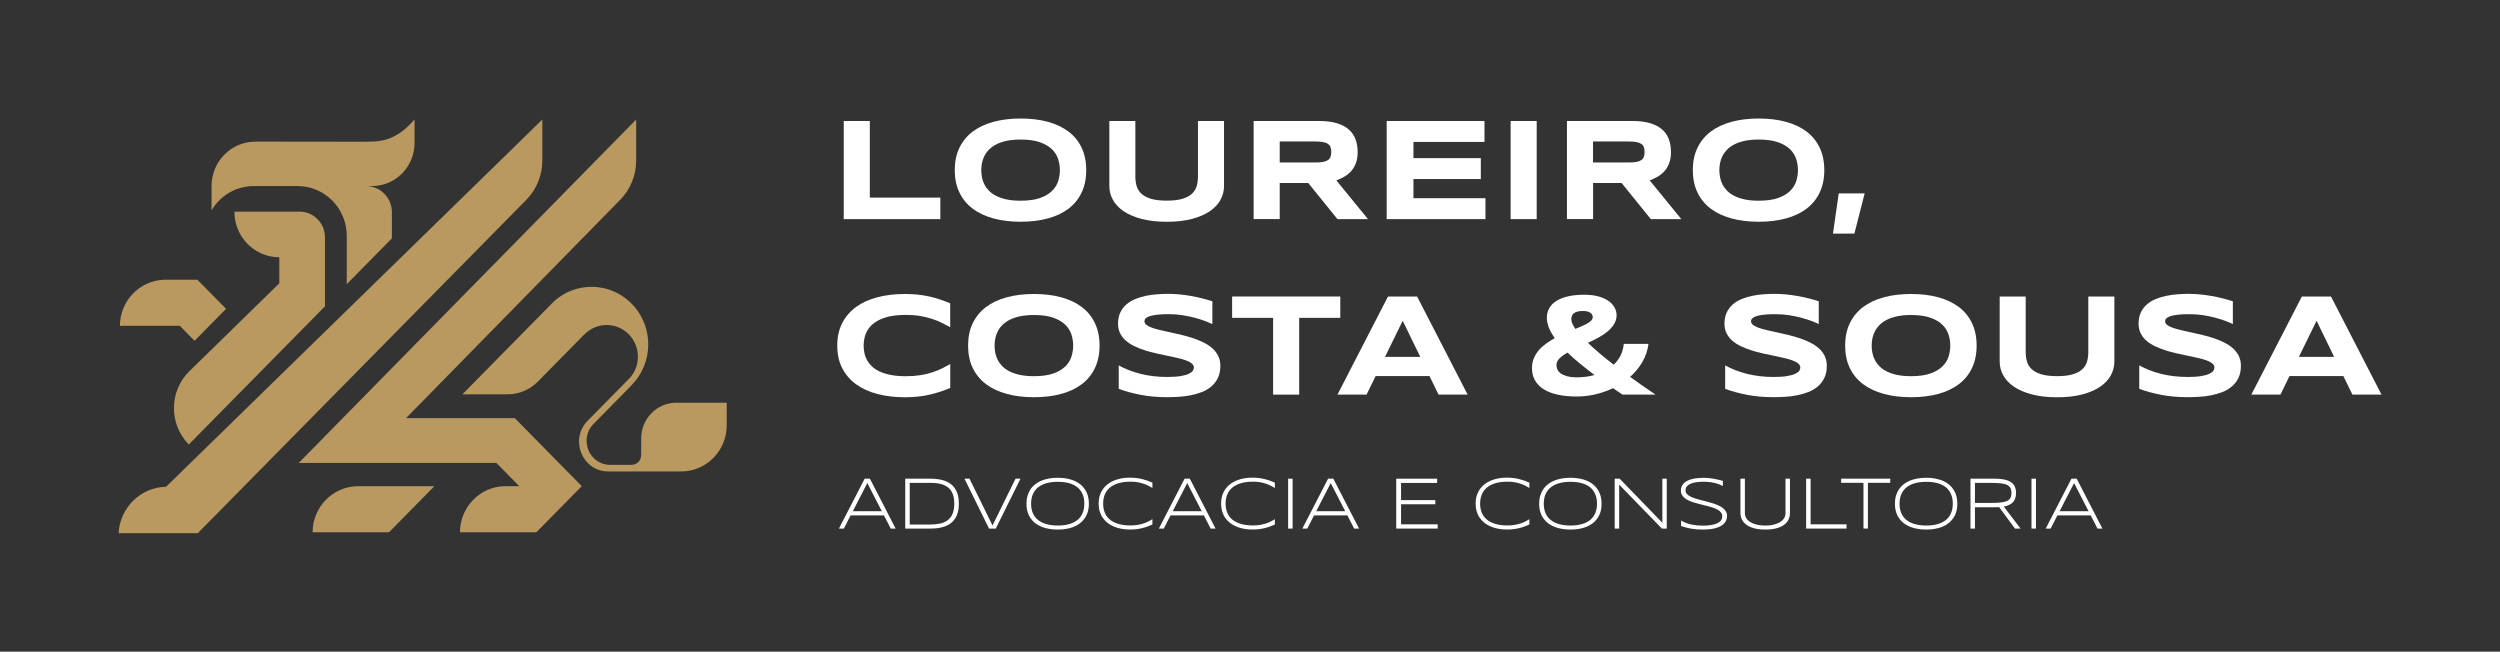 <svg xmlns="http://www.w3.org/2000/svg" width="211" height="55" viewBox="0 0 211 55" fill="none"><rect x="0" y="0" width="211" height="55" fill="#333333" stroke="none"/><g clip-path="url(#clip0_38_38)"><path d="M71.212 18.491V10.212H73.413V16.68H79.364V18.494H71.209L71.212 18.491Z" fill="white"></path><path d="M91.679 14.359C91.679 15.07 91.55 15.697 91.294 16.241C91.038 16.785 90.667 17.242 90.19 17.607C89.711 17.971 89.131 18.249 88.449 18.434C87.766 18.622 86.998 18.715 86.148 18.715C85.298 18.715 84.53 18.622 83.842 18.434C83.156 18.246 82.571 17.971 82.088 17.607C81.606 17.242 81.232 16.785 80.973 16.241C80.712 15.697 80.582 15.07 80.582 14.359C80.582 13.648 80.712 13.021 80.973 12.477C81.235 11.933 81.606 11.476 82.088 11.111C82.571 10.747 83.156 10.469 83.842 10.284C84.527 10.096 85.298 10.003 86.148 10.003C86.998 10.003 87.766 10.096 88.449 10.284C89.131 10.472 89.711 10.747 90.19 11.111C90.67 11.476 91.038 11.933 91.294 12.477C91.55 13.021 91.679 13.648 91.679 14.359ZM89.455 14.359C89.455 14.048 89.408 13.741 89.311 13.433C89.214 13.125 89.04 12.85 88.793 12.605C88.546 12.36 88.208 12.16 87.781 12.008C87.354 11.855 86.81 11.778 86.148 11.778C85.704 11.778 85.316 11.813 84.98 11.882C84.645 11.954 84.354 12.05 84.106 12.175C83.862 12.3 83.656 12.447 83.489 12.611C83.321 12.775 83.189 12.958 83.092 13.149C82.992 13.34 82.921 13.537 82.88 13.746C82.839 13.953 82.818 14.159 82.818 14.359C82.818 14.559 82.839 14.771 82.88 14.98C82.921 15.19 82.992 15.39 83.092 15.581C83.192 15.772 83.324 15.948 83.489 16.116C83.653 16.283 83.859 16.423 84.106 16.546C84.351 16.668 84.642 16.764 84.98 16.836C85.316 16.907 85.707 16.94 86.148 16.94C86.81 16.94 87.354 16.863 87.781 16.71C88.208 16.558 88.546 16.358 88.793 16.113C89.04 15.868 89.214 15.593 89.311 15.285C89.408 14.977 89.455 14.67 89.455 14.359Z" fill="white"></path><path d="M103.011 16.872C102.808 17.236 102.505 17.556 102.102 17.831C101.699 18.105 101.196 18.32 100.593 18.479C99.99 18.637 99.284 18.718 98.478 18.718C97.672 18.718 96.963 18.637 96.357 18.479C95.751 18.32 95.245 18.105 94.841 17.831C94.439 17.559 94.135 17.239 93.933 16.872C93.73 16.507 93.629 16.116 93.629 15.703V10.212H95.824V14.9C95.824 15.178 95.859 15.44 95.927 15.685C95.995 15.933 96.127 16.148 96.318 16.334C96.51 16.519 96.78 16.665 97.124 16.773C97.472 16.881 97.922 16.934 98.475 16.934C99.028 16.934 99.472 16.881 99.816 16.773C100.16 16.665 100.428 16.519 100.619 16.334C100.811 16.148 100.94 15.933 101.008 15.685C101.075 15.437 101.108 15.178 101.108 14.9V10.212H103.308V15.703C103.308 16.119 103.208 16.507 103.005 16.872H103.011Z" fill="white"></path><path d="M108.007 18.491H105.806V10.212H111.325C111.919 10.212 112.422 10.275 112.834 10.4C113.249 10.526 113.584 10.702 113.843 10.932C114.102 11.162 114.29 11.437 114.408 11.76C114.526 12.082 114.585 12.444 114.585 12.841C114.585 13.191 114.538 13.495 114.44 13.758C114.343 14.018 114.214 14.242 114.049 14.431C113.884 14.619 113.693 14.774 113.476 14.903C113.258 15.031 113.028 15.139 112.787 15.222L115.458 18.494H112.881L110.413 15.443H108.009V18.494L108.007 18.491ZM112.358 12.826C112.358 12.665 112.337 12.53 112.296 12.417C112.255 12.303 112.181 12.214 112.078 12.142C111.975 12.073 111.837 12.02 111.666 11.99C111.493 11.957 111.281 11.942 111.022 11.942H108.007V13.714H111.022C111.278 13.714 111.493 13.699 111.666 13.666C111.837 13.633 111.975 13.582 112.078 13.513C112.181 13.445 112.252 13.352 112.296 13.239C112.337 13.125 112.358 12.991 112.358 12.829V12.826Z" fill="white"></path><path d="M117.035 18.491V10.212H125.29V11.978H119.295V13.346H124.981V15.112H119.295V16.728H125.373V18.494H117.035V18.491Z" fill="white"></path><path d="M127.497 18.491V10.212H129.697V18.494H127.497V18.491Z" fill="white"></path><path d="M134.451 18.491H132.251V10.212H137.77C138.364 10.212 138.867 10.275 139.279 10.4C139.694 10.526 140.029 10.702 140.288 10.932C140.547 11.162 140.735 11.437 140.853 11.76C140.971 12.082 141.029 12.444 141.029 12.841C141.029 13.191 140.979 13.495 140.885 13.758C140.788 14.018 140.659 14.242 140.494 14.431C140.329 14.619 140.138 14.774 139.92 14.903C139.703 15.031 139.473 15.139 139.232 15.222L141.903 18.494H139.329L136.861 15.443H134.457V18.494L134.451 18.491ZM138.802 12.826C138.802 12.665 138.782 12.53 138.741 12.417C138.699 12.303 138.626 12.214 138.523 12.142C138.42 12.073 138.282 12.02 138.111 11.99C137.94 11.957 137.726 11.942 137.467 11.942H134.451V13.714H137.467C137.723 13.714 137.937 13.699 138.111 13.666C138.285 13.633 138.42 13.582 138.523 13.513C138.626 13.445 138.699 13.352 138.741 13.239C138.782 13.125 138.802 12.991 138.802 12.829V12.826Z" fill="white"></path><path d="M153.971 14.359C153.971 15.07 153.841 15.697 153.585 16.241C153.329 16.785 152.959 17.242 152.482 17.607C152.003 17.971 151.423 18.249 150.741 18.434C150.058 18.622 149.29 18.715 148.44 18.715C147.59 18.715 146.822 18.622 146.134 18.434C145.448 18.246 144.863 17.971 144.38 17.607C143.898 17.242 143.524 16.785 143.265 16.241C143.003 15.697 142.874 15.07 142.874 14.359C142.874 13.648 143.003 13.021 143.265 12.477C143.527 11.933 143.898 11.476 144.38 11.111C144.863 10.747 145.448 10.469 146.134 10.284C146.819 10.096 147.59 10.003 148.44 10.003C149.29 10.003 150.058 10.096 150.741 10.284C151.423 10.472 152.003 10.747 152.482 11.111C152.962 11.476 153.329 11.933 153.585 12.477C153.841 13.021 153.971 13.648 153.971 14.359ZM151.747 14.359C151.747 14.048 151.7 13.741 151.603 13.433C151.505 13.125 151.335 12.85 151.088 12.605C150.841 12.36 150.502 12.16 150.076 12.008C149.649 11.855 149.105 11.778 148.443 11.778C147.999 11.778 147.61 11.813 147.275 11.882C146.94 11.954 146.648 12.05 146.401 12.175C146.157 12.3 145.951 12.447 145.783 12.611C145.619 12.778 145.483 12.958 145.386 13.149C145.286 13.34 145.216 13.537 145.175 13.746C145.133 13.953 145.113 14.159 145.113 14.359C145.113 14.559 145.133 14.771 145.175 14.98C145.216 15.19 145.286 15.39 145.386 15.581C145.486 15.772 145.619 15.948 145.783 16.116C145.948 16.28 146.154 16.423 146.401 16.546C146.645 16.668 146.937 16.764 147.275 16.836C147.61 16.907 148.002 16.94 148.443 16.94C149.105 16.94 149.649 16.863 150.076 16.71C150.502 16.558 150.841 16.358 151.088 16.113C151.335 15.868 151.508 15.593 151.603 15.285C151.7 14.977 151.747 14.67 151.747 14.359Z" fill="white"></path><path d="M156.513 19.716H154.703L155.189 16.322H157.377L156.51 19.716H156.513Z" fill="white"></path><path d="M79.335 33.064C79.046 33.16 78.746 33.244 78.438 33.315C78.129 33.387 77.802 33.438 77.461 33.474C77.12 33.51 76.752 33.528 76.361 33.528C75.531 33.528 74.766 33.438 74.066 33.256C73.369 33.076 72.766 32.801 72.262 32.44C71.759 32.078 71.365 31.621 71.086 31.078C70.803 30.534 70.665 29.898 70.665 29.169C70.665 28.44 70.806 27.806 71.086 27.262C71.368 26.719 71.759 26.265 72.262 25.9C72.766 25.536 73.369 25.264 74.066 25.084C74.763 24.905 75.528 24.813 76.361 24.813C76.752 24.813 77.12 24.831 77.461 24.866C77.802 24.902 78.129 24.956 78.438 25.025C78.746 25.093 79.043 25.177 79.335 25.276C79.623 25.371 79.911 25.482 80.197 25.601V27.615C79.97 27.489 79.735 27.367 79.485 27.244C79.235 27.122 78.961 27.012 78.661 26.913C78.361 26.814 78.029 26.734 77.67 26.671C77.311 26.608 76.905 26.578 76.452 26.578C75.76 26.578 75.184 26.65 74.728 26.796C74.272 26.94 73.907 27.134 73.633 27.376C73.36 27.618 73.168 27.893 73.057 28.204C72.945 28.514 72.892 28.837 72.892 29.172C72.892 29.393 72.915 29.611 72.963 29.826C73.01 30.041 73.089 30.244 73.201 30.435C73.313 30.627 73.457 30.803 73.633 30.964C73.813 31.125 74.034 31.263 74.298 31.379C74.563 31.496 74.872 31.589 75.228 31.654C75.581 31.72 75.99 31.753 76.455 31.753C76.919 31.753 77.311 31.723 77.673 31.666C78.031 31.607 78.364 31.532 78.664 31.433C78.964 31.338 79.241 31.227 79.488 31.105C79.738 30.982 79.973 30.857 80.2 30.728V32.742C79.914 32.861 79.629 32.972 79.338 33.067L79.335 33.064Z" fill="white"></path><path d="M92.803 29.169C92.803 29.88 92.673 30.507 92.417 31.051C92.161 31.595 91.794 32.052 91.314 32.416C90.835 32.781 90.255 33.059 89.573 33.244C88.89 33.432 88.122 33.525 87.272 33.525C86.422 33.525 85.654 33.432 84.966 33.244C84.28 33.056 83.695 32.781 83.212 32.416C82.73 32.052 82.356 31.595 82.097 31.051C81.835 30.507 81.706 29.88 81.706 29.169C81.706 28.457 81.835 27.83 82.097 27.286C82.359 26.743 82.73 26.285 83.212 25.921C83.695 25.556 84.28 25.279 84.966 25.093C85.651 24.905 86.422 24.813 87.272 24.813C88.122 24.813 88.89 24.905 89.573 25.093C90.255 25.282 90.835 25.556 91.314 25.921C91.794 26.285 92.161 26.743 92.417 27.286C92.673 27.83 92.803 28.457 92.803 29.169ZM90.576 29.169C90.576 28.858 90.526 28.55 90.432 28.242C90.335 27.935 90.164 27.66 89.917 27.415C89.67 27.17 89.331 26.97 88.905 26.817C88.478 26.665 87.934 26.587 87.272 26.587C86.828 26.587 86.439 26.623 86.104 26.692C85.769 26.764 85.477 26.859 85.23 26.985C84.986 27.11 84.78 27.256 84.612 27.421C84.445 27.585 84.312 27.767 84.215 27.959C84.115 28.15 84.045 28.347 84.004 28.556C83.962 28.762 83.942 28.968 83.942 29.169C83.942 29.369 83.962 29.581 84.004 29.79C84.045 29.999 84.115 30.199 84.215 30.39C84.315 30.582 84.448 30.758 84.612 30.925C84.777 31.093 84.983 31.233 85.23 31.355C85.475 31.478 85.766 31.574 86.104 31.645C86.439 31.717 86.831 31.75 87.272 31.75C87.934 31.75 88.475 31.672 88.905 31.52C89.331 31.367 89.67 31.167 89.917 30.922C90.164 30.677 90.338 30.402 90.432 30.095C90.526 29.787 90.576 29.479 90.576 29.169Z" fill="white"></path><path d="M102.32 27.355C102.164 27.277 101.961 27.194 101.708 27.095C101.455 27 101.167 26.907 100.846 26.82C100.525 26.734 100.178 26.662 99.802 26.602C99.425 26.545 99.04 26.516 98.645 26.516C98.328 26.516 98.06 26.524 97.836 26.545C97.613 26.566 97.424 26.59 97.272 26.623C97.119 26.656 96.998 26.692 96.91 26.734C96.821 26.776 96.751 26.82 96.704 26.862C96.657 26.907 96.624 26.952 96.613 26.994C96.598 27.038 96.592 27.077 96.592 27.113C96.592 27.233 96.651 27.34 96.771 27.43C96.889 27.519 97.054 27.6 97.257 27.672C97.463 27.741 97.701 27.809 97.975 27.872C98.248 27.935 98.537 27.997 98.846 28.066C99.154 28.135 99.469 28.204 99.796 28.284C100.122 28.365 100.437 28.454 100.746 28.559C101.052 28.664 101.343 28.786 101.617 28.924C101.89 29.061 102.129 29.225 102.335 29.408C102.54 29.59 102.702 29.805 102.82 30.047C102.938 30.289 102.999 30.564 102.999 30.872C102.999 31.269 102.929 31.612 102.791 31.896C102.652 32.183 102.467 32.422 102.235 32.619C102.002 32.816 101.734 32.975 101.431 33.091C101.125 33.211 100.808 33.3 100.472 33.366C100.137 33.429 99.799 33.474 99.457 33.492C99.116 33.513 98.79 33.522 98.481 33.522C97.675 33.522 96.927 33.453 96.239 33.318C95.553 33.184 94.947 33.017 94.421 32.816V30.839C94.962 31.143 95.58 31.382 96.274 31.556C96.969 31.729 97.713 31.816 98.504 31.816C98.972 31.816 99.352 31.792 99.646 31.741C99.94 31.69 100.172 31.627 100.337 31.547C100.502 31.466 100.616 31.382 100.675 31.29C100.734 31.197 100.764 31.108 100.764 31.024C100.764 30.892 100.705 30.776 100.584 30.677C100.464 30.579 100.302 30.492 100.099 30.417C99.896 30.343 99.654 30.274 99.381 30.211C99.107 30.148 98.819 30.086 98.51 30.023C98.204 29.96 97.889 29.895 97.563 29.82C97.239 29.748 96.921 29.662 96.615 29.563C96.309 29.464 96.018 29.351 95.745 29.219C95.471 29.088 95.233 28.933 95.027 28.756C94.821 28.577 94.659 28.371 94.541 28.135C94.424 27.899 94.362 27.627 94.362 27.319C94.362 26.955 94.427 26.638 94.553 26.372C94.68 26.106 94.85 25.882 95.068 25.694C95.283 25.506 95.533 25.356 95.815 25.24C96.098 25.123 96.395 25.034 96.71 24.968C97.022 24.902 97.339 24.86 97.66 24.837C97.981 24.813 98.284 24.801 98.575 24.801C98.892 24.801 99.216 24.816 99.552 24.849C99.887 24.881 100.216 24.926 100.54 24.983C100.864 25.043 101.178 25.108 101.481 25.186C101.784 25.264 102.064 25.341 102.323 25.428V27.343L102.32 27.355Z" fill="white"></path><path d="M109.651 26.826V33.306H107.451V26.826H103.991V25.025H113.12V26.826H109.654H109.651Z" fill="white"></path><path d="M120.648 31.738H116.103L115.338 33.306H112.881L117.147 25.025H119.603L123.869 33.306H121.413L120.648 31.738ZM116.891 30.122H119.871L118.388 27.071L116.894 30.122H116.891Z" fill="white"></path><path d="M139.135 29.019C139.058 29.581 138.885 30.095 138.611 30.561C138.338 31.027 137.993 31.442 137.579 31.81C137.923 32.058 138.273 32.309 138.632 32.556C138.991 32.804 139.355 33.056 139.726 33.303H136.943C136.675 33.13 136.408 32.951 136.143 32.76C135.663 32.99 135.163 33.163 134.642 33.285C134.122 33.408 133.601 33.465 133.08 33.465C132.483 33.465 131.951 33.414 131.48 33.312C131.012 33.211 130.615 33.059 130.294 32.858C129.971 32.658 129.727 32.407 129.556 32.108C129.385 31.81 129.3 31.463 129.3 31.069C129.3 30.767 129.35 30.492 129.456 30.244C129.559 29.996 129.697 29.769 129.874 29.563C130.05 29.357 130.253 29.172 130.489 29.001C130.721 28.834 130.968 28.679 131.224 28.538C131.009 28.239 130.844 27.95 130.73 27.663C130.615 27.376 130.553 27.098 130.553 26.826C130.553 26.516 130.624 26.241 130.762 26.002C130.9 25.76 131.103 25.556 131.374 25.389C131.645 25.222 131.971 25.096 132.363 25.007C132.751 24.917 133.201 24.875 133.707 24.875C134.157 24.875 134.554 24.923 134.898 25.016C135.24 25.111 135.525 25.237 135.755 25.398C135.981 25.559 136.152 25.742 136.266 25.951C136.381 26.157 136.44 26.372 136.44 26.593C136.44 26.871 136.372 27.122 136.234 27.346C136.096 27.57 135.916 27.779 135.69 27.968C135.463 28.156 135.207 28.329 134.919 28.487C134.631 28.646 134.331 28.795 134.022 28.936C134.319 29.222 134.648 29.518 135.01 29.826C135.372 30.134 135.766 30.45 136.193 30.776C136.425 30.567 136.616 30.316 136.767 30.026C136.914 29.733 137.008 29.399 137.049 29.022H139.138L139.135 29.019ZM133.119 31.846C133.339 31.846 133.575 31.831 133.822 31.801C134.069 31.771 134.322 31.72 134.578 31.654C134.151 31.329 133.745 31.009 133.363 30.698C132.98 30.387 132.627 30.074 132.304 29.76C132.021 29.913 131.798 30.077 131.624 30.247C131.451 30.42 131.365 30.612 131.365 30.821C131.365 30.937 131.392 31.057 131.442 31.179C131.492 31.302 131.586 31.412 131.718 31.511C131.851 31.61 132.03 31.69 132.257 31.753C132.483 31.816 132.768 31.846 133.116 31.846H133.119ZM132.618 26.946C132.618 27.059 132.648 27.182 132.707 27.316C132.766 27.451 132.851 27.597 132.963 27.758C133.169 27.675 133.36 27.594 133.539 27.513C133.719 27.436 133.872 27.358 134.004 27.277C134.136 27.2 134.239 27.119 134.316 27.032C134.392 26.949 134.428 26.856 134.428 26.761C134.428 26.713 134.416 26.659 134.392 26.599C134.369 26.54 134.328 26.483 134.269 26.432C134.21 26.381 134.128 26.336 134.022 26.3C133.916 26.265 133.781 26.247 133.616 26.247C133.413 26.247 133.248 26.265 133.119 26.303C132.989 26.342 132.886 26.393 132.813 26.453C132.739 26.516 132.689 26.587 132.663 26.674C132.636 26.758 132.621 26.85 132.621 26.946H132.618Z" fill="white"></path><path d="M153.515 27.355C153.362 27.277 153.156 27.194 152.903 27.095C152.65 27 152.362 26.907 152.041 26.82C151.72 26.734 151.373 26.662 150.997 26.602C150.62 26.545 150.235 26.516 149.84 26.516C149.523 26.516 149.255 26.524 149.031 26.545C148.808 26.566 148.619 26.59 148.467 26.623C148.314 26.656 148.193 26.692 148.105 26.734C148.016 26.776 147.949 26.82 147.899 26.862C147.852 26.907 147.819 26.952 147.808 26.994C147.796 27.035 147.787 27.077 147.787 27.113C147.787 27.233 147.846 27.34 147.963 27.43C148.081 27.519 148.246 27.6 148.449 27.672C148.655 27.741 148.893 27.809 149.167 27.872C149.44 27.935 149.729 27.997 150.035 28.066C150.34 28.135 150.658 28.204 150.985 28.284C151.311 28.365 151.629 28.454 151.935 28.559C152.241 28.664 152.532 28.786 152.803 28.924C153.076 29.061 153.315 29.225 153.521 29.408C153.727 29.593 153.888 29.805 154.006 30.047C154.124 30.289 154.183 30.564 154.183 30.872C154.183 31.269 154.112 31.612 153.974 31.896C153.835 32.183 153.65 32.422 153.418 32.619C153.185 32.816 152.918 32.975 152.615 33.091C152.309 33.211 151.991 33.3 151.656 33.366C151.32 33.429 150.982 33.474 150.641 33.492C150.299 33.513 149.973 33.522 149.664 33.522C148.858 33.522 148.111 33.453 147.422 33.318C146.737 33.184 146.131 33.017 145.604 32.816V30.839C146.145 31.143 146.763 31.382 147.457 31.556C148.152 31.729 148.896 31.816 149.687 31.816C150.155 31.816 150.535 31.792 150.829 31.741C151.123 31.69 151.355 31.627 151.52 31.547C151.685 31.469 151.8 31.382 151.859 31.29C151.917 31.197 151.947 31.108 151.947 31.024C151.947 30.892 151.888 30.776 151.767 30.677C151.65 30.579 151.485 30.492 151.282 30.417C151.079 30.343 150.838 30.274 150.564 30.211C150.29 30.148 150.002 30.086 149.693 30.023C149.387 29.96 149.073 29.895 148.746 29.82C148.422 29.748 148.105 29.662 147.799 29.563C147.493 29.464 147.201 29.351 146.928 29.219C146.654 29.088 146.416 28.933 146.21 28.756C146.004 28.58 145.842 28.371 145.725 28.135C145.607 27.899 145.545 27.627 145.545 27.319C145.545 26.955 145.61 26.638 145.736 26.372C145.863 26.106 146.034 25.882 146.248 25.694C146.463 25.506 146.713 25.356 146.996 25.24C147.278 25.123 147.575 25.034 147.89 24.968C148.202 24.902 148.519 24.86 148.84 24.837C149.161 24.813 149.467 24.801 149.755 24.801C150.073 24.801 150.396 24.816 150.732 24.849C151.067 24.881 151.397 24.926 151.72 24.983C152.044 25.043 152.359 25.108 152.662 25.186C152.965 25.264 153.244 25.341 153.503 25.428V27.343L153.515 27.355Z" fill="white"></path><path d="M166.827 29.169C166.827 29.88 166.697 30.507 166.442 31.051C166.186 31.595 165.815 32.052 165.338 32.416C164.859 32.781 164.279 33.059 163.597 33.244C162.914 33.432 162.146 33.525 161.296 33.525C160.446 33.525 159.678 33.432 158.99 33.244C158.304 33.056 157.719 32.781 157.236 32.416C156.754 32.052 156.38 31.595 156.121 31.051C155.859 30.507 155.73 29.88 155.73 29.169C155.73 28.457 155.859 27.83 156.121 27.286C156.383 26.743 156.754 26.285 157.236 25.921C157.719 25.556 158.304 25.279 158.99 25.093C159.675 24.905 160.446 24.813 161.296 24.813C162.146 24.813 162.914 24.905 163.597 25.093C164.279 25.282 164.859 25.556 165.338 25.921C165.818 26.285 166.186 26.743 166.442 27.286C166.697 27.83 166.827 28.457 166.827 29.169ZM164.603 29.169C164.603 28.858 164.556 28.55 164.459 28.242C164.362 27.935 164.191 27.66 163.944 27.415C163.697 27.17 163.358 26.97 162.932 26.817C162.505 26.665 161.961 26.587 161.299 26.587C160.855 26.587 160.467 26.623 160.131 26.692C159.796 26.764 159.505 26.859 159.257 26.985C159.013 27.11 158.807 27.256 158.64 27.421C158.475 27.588 158.34 27.767 158.242 27.959C158.142 28.15 158.072 28.347 158.031 28.556C157.989 28.762 157.969 28.968 157.969 29.169C157.969 29.369 157.989 29.581 158.031 29.79C158.072 29.999 158.142 30.199 158.242 30.39C158.342 30.582 158.475 30.758 158.64 30.925C158.804 31.09 159.01 31.233 159.257 31.355C159.502 31.478 159.793 31.574 160.131 31.645C160.467 31.717 160.858 31.75 161.299 31.75C161.961 31.75 162.505 31.672 162.932 31.52C163.358 31.367 163.697 31.167 163.944 30.922C164.191 30.677 164.365 30.402 164.459 30.095C164.556 29.787 164.603 29.479 164.603 29.169Z" fill="white"></path><path d="M178.156 31.684C177.953 32.049 177.653 32.368 177.247 32.643C176.844 32.918 176.341 33.133 175.738 33.291C175.135 33.45 174.429 33.531 173.623 33.531C172.817 33.531 172.108 33.45 171.502 33.291C170.896 33.133 170.39 32.918 169.987 32.643C169.583 32.371 169.28 32.052 169.077 31.684C168.874 31.32 168.774 30.928 168.774 30.516V25.025H170.969V29.712C170.969 29.99 171.004 30.253 171.072 30.498C171.14 30.746 171.272 30.961 171.463 31.146C171.655 31.332 171.925 31.478 172.269 31.586C172.617 31.693 173.067 31.747 173.62 31.747C174.173 31.747 174.617 31.693 174.961 31.586C175.305 31.478 175.573 31.332 175.764 31.146C175.956 30.961 176.085 30.746 176.153 30.498C176.22 30.25 176.253 29.99 176.253 29.712V25.025H178.453V30.516C178.453 30.931 178.353 31.32 178.15 31.684H178.156Z" fill="white"></path><path d="M188.465 27.355C188.312 27.277 188.106 27.194 187.853 27.095C187.6 27 187.311 26.907 186.991 26.82C186.67 26.734 186.323 26.662 185.946 26.602C185.57 26.545 185.184 26.516 184.79 26.516C184.472 26.516 184.205 26.524 183.981 26.545C183.758 26.566 183.569 26.59 183.416 26.623C183.263 26.656 183.143 26.692 183.054 26.734C182.966 26.776 182.898 26.82 182.848 26.862C182.801 26.907 182.769 26.952 182.757 26.994C182.746 27.035 182.737 27.077 182.737 27.113C182.737 27.233 182.796 27.34 182.913 27.43C183.031 27.519 183.196 27.6 183.399 27.672C183.605 27.741 183.843 27.809 184.116 27.872C184.39 27.935 184.678 27.997 184.984 28.066C185.29 28.135 185.608 28.204 185.935 28.284C186.261 28.365 186.579 28.454 186.885 28.559C187.191 28.664 187.482 28.786 187.753 28.924C188.026 29.061 188.265 29.225 188.47 29.408C188.676 29.593 188.838 29.805 188.956 30.047C189.074 30.289 189.132 30.564 189.132 30.872C189.132 31.269 189.062 31.612 188.924 31.896C188.785 32.183 188.6 32.422 188.367 32.619C188.135 32.816 187.867 32.975 187.564 33.091C187.258 33.211 186.941 33.3 186.605 33.366C186.27 33.429 185.932 33.474 185.59 33.492C185.249 33.513 184.923 33.522 184.614 33.522C183.808 33.522 183.06 33.453 182.372 33.318C181.686 33.184 181.08 33.017 180.554 32.816V30.839C181.095 31.143 181.713 31.382 182.407 31.556C183.101 31.729 183.846 31.816 184.637 31.816C185.105 31.816 185.484 31.792 185.779 31.741C186.073 31.69 186.305 31.627 186.47 31.547C186.635 31.469 186.749 31.382 186.808 31.29C186.867 31.197 186.897 31.108 186.897 31.024C186.897 30.892 186.838 30.776 186.717 30.677C186.599 30.579 186.435 30.492 186.232 30.417C186.029 30.343 185.787 30.274 185.514 30.211C185.24 30.148 184.952 30.086 184.643 30.023C184.337 29.96 184.022 29.895 183.696 29.82C183.372 29.748 183.054 29.662 182.748 29.563C182.443 29.464 182.151 29.351 181.878 29.219C181.604 29.088 181.366 28.933 181.16 28.756C180.954 28.58 180.792 28.371 180.674 28.135C180.557 27.899 180.495 27.627 180.495 27.319C180.495 26.955 180.56 26.638 180.686 26.372C180.813 26.106 180.983 25.882 181.198 25.694C181.413 25.506 181.663 25.356 181.945 25.24C182.228 25.123 182.525 25.034 182.84 24.968C183.152 24.902 183.469 24.86 183.79 24.837C184.111 24.813 184.417 24.801 184.705 24.801C185.023 24.801 185.346 24.816 185.682 24.849C186.017 24.881 186.346 24.926 186.67 24.983C186.994 25.043 187.308 25.108 187.611 25.186C187.914 25.264 188.194 25.341 188.453 25.428V27.343L188.465 27.355Z" fill="white"></path><path d="M197.779 31.738H193.233L192.469 33.306H190.012L194.278 25.025H196.734L201 33.306H198.544L197.779 31.738ZM194.022 30.122H197.002L195.519 27.071L194.025 30.122H194.022Z" fill="white"></path><path d="M75.178 44.612L74.607 43.5H71.792L71.221 44.612H70.806L72.977 40.402H73.421L75.593 44.612H75.178ZM73.201 40.77L71.977 43.148H74.425L73.204 40.77H73.201Z" fill="white"></path><path d="M80.929 42.502C80.929 42.771 80.903 43.01 80.847 43.222C80.791 43.431 80.715 43.614 80.612 43.769C80.509 43.925 80.388 44.056 80.244 44.163C80.1 44.271 79.941 44.358 79.764 44.423C79.588 44.489 79.397 44.537 79.191 44.567C78.985 44.597 78.767 44.612 78.54 44.612H76.402V40.402H78.535C78.876 40.402 79.191 40.435 79.482 40.504C79.773 40.572 80.026 40.686 80.241 40.847C80.456 41.009 80.623 41.227 80.744 41.496C80.865 41.764 80.926 42.102 80.926 42.502H80.929ZM80.544 42.502C80.544 42.272 80.523 42.072 80.476 41.896C80.429 41.72 80.367 41.567 80.285 41.439C80.203 41.31 80.103 41.2 79.982 41.113C79.864 41.026 79.729 40.955 79.582 40.901C79.432 40.847 79.27 40.808 79.097 40.788C78.92 40.764 78.735 40.755 78.537 40.755H76.781V44.268H78.537C78.835 44.268 79.105 44.241 79.35 44.187C79.597 44.134 79.805 44.038 79.982 43.907C80.159 43.772 80.297 43.593 80.394 43.366C80.491 43.139 80.541 42.855 80.541 42.511L80.544 42.502Z" fill="white"></path><path d="M84.039 44.612H83.474L81.403 40.402H81.826L83.768 44.349L85.71 40.402H86.13L84.042 44.612H84.039Z" fill="white"></path><path d="M91.903 42.508C91.903 42.885 91.835 43.213 91.7 43.488C91.564 43.763 91.379 43.99 91.144 44.169C90.908 44.349 90.632 44.48 90.311 44.567C89.99 44.654 89.646 44.695 89.275 44.695C88.905 44.695 88.558 44.654 88.234 44.567C87.913 44.48 87.634 44.349 87.396 44.169C87.157 43.99 86.972 43.763 86.837 43.488C86.701 43.213 86.634 42.888 86.634 42.508C86.634 42.257 86.666 42.027 86.728 41.824C86.79 41.618 86.878 41.436 86.99 41.272C87.101 41.11 87.24 40.97 87.398 40.85C87.557 40.731 87.737 40.632 87.931 40.554C88.128 40.477 88.337 40.417 88.564 40.381C88.79 40.345 89.025 40.324 89.272 40.324C89.643 40.324 89.987 40.366 90.308 40.453C90.629 40.539 90.905 40.671 91.141 40.85C91.376 41.029 91.561 41.257 91.697 41.531C91.832 41.806 91.9 42.132 91.9 42.511L91.903 42.508ZM91.517 42.508C91.517 42.21 91.47 41.947 91.373 41.717C91.276 41.487 91.135 41.295 90.949 41.14C90.761 40.985 90.529 40.865 90.249 40.785C89.97 40.704 89.646 40.665 89.278 40.665C88.911 40.665 88.584 40.707 88.305 40.788C88.025 40.868 87.79 40.988 87.599 41.143C87.41 41.298 87.266 41.493 87.169 41.723C87.072 41.953 87.025 42.216 87.025 42.508C87.025 42.801 87.072 43.07 87.169 43.3C87.266 43.53 87.407 43.721 87.599 43.877C87.787 44.032 88.022 44.151 88.305 44.232C88.587 44.313 88.911 44.355 89.278 44.355C89.646 44.355 89.97 44.316 90.249 44.232C90.529 44.151 90.761 44.032 90.949 43.877C91.138 43.721 91.279 43.527 91.373 43.3C91.47 43.07 91.517 42.807 91.517 42.508Z" fill="white"></path><path d="M96.833 44.444C96.692 44.495 96.545 44.54 96.392 44.576C96.239 44.612 96.077 44.642 95.909 44.662C95.742 44.683 95.556 44.692 95.356 44.692C95.112 44.692 94.874 44.671 94.65 44.63C94.424 44.588 94.212 44.528 94.018 44.444C93.824 44.364 93.647 44.262 93.488 44.14C93.329 44.017 93.194 43.877 93.079 43.715C92.965 43.554 92.879 43.372 92.817 43.169C92.756 42.965 92.726 42.744 92.726 42.502C92.726 42.26 92.756 42.039 92.817 41.836C92.879 41.633 92.968 41.451 93.079 41.289C93.191 41.128 93.329 40.988 93.488 40.865C93.647 40.743 93.824 40.641 94.018 40.56C94.212 40.48 94.424 40.417 94.647 40.375C94.874 40.333 95.109 40.315 95.356 40.315C95.556 40.315 95.739 40.324 95.909 40.345C96.077 40.366 96.239 40.393 96.392 40.432C96.545 40.471 96.692 40.513 96.833 40.563C96.974 40.614 97.118 40.668 97.263 40.731V41.191C97.148 41.116 97.024 41.047 96.895 40.982C96.763 40.916 96.621 40.859 96.471 40.811C96.321 40.764 96.156 40.725 95.983 40.695C95.809 40.665 95.624 40.653 95.427 40.653C95.03 40.653 94.683 40.698 94.391 40.785C94.1 40.871 93.859 40.997 93.668 41.158C93.476 41.319 93.335 41.514 93.244 41.74C93.153 41.968 93.106 42.224 93.106 42.505C93.106 42.786 93.153 43.04 93.244 43.267C93.335 43.494 93.476 43.688 93.668 43.847C93.859 44.005 94.1 44.131 94.391 44.217C94.683 44.304 95.03 44.349 95.427 44.349C95.624 44.349 95.812 44.334 95.986 44.307C96.162 44.277 96.327 44.238 96.48 44.19C96.633 44.143 96.777 44.086 96.907 44.02C97.036 43.954 97.154 43.889 97.263 43.817V44.274C97.118 44.337 96.974 44.391 96.833 44.441V44.444Z" fill="white"></path><path d="M102.179 44.612L101.608 43.5H98.793L98.222 44.612H97.807L99.978 40.402H100.422L102.593 44.612H102.179ZM100.202 40.77L98.978 43.148H101.425L100.202 40.77Z" fill="white"></path><path d="M107.168 44.444C107.027 44.495 106.88 44.54 106.727 44.576C106.574 44.612 106.412 44.642 106.244 44.662C106.077 44.683 105.891 44.692 105.691 44.692C105.447 44.692 105.209 44.671 104.985 44.63C104.759 44.588 104.547 44.528 104.353 44.444C104.158 44.364 103.982 44.262 103.823 44.14C103.664 44.017 103.529 43.877 103.414 43.715C103.299 43.554 103.214 43.372 103.152 43.169C103.091 42.965 103.061 42.744 103.061 42.502C103.061 42.26 103.091 42.039 103.152 41.836C103.214 41.633 103.302 41.451 103.414 41.289C103.526 41.128 103.664 40.988 103.823 40.865C103.982 40.743 104.158 40.641 104.353 40.56C104.547 40.48 104.759 40.417 104.982 40.375C105.209 40.333 105.444 40.315 105.691 40.315C105.891 40.315 106.074 40.324 106.244 40.345C106.412 40.366 106.574 40.393 106.727 40.432C106.88 40.471 107.027 40.513 107.168 40.563C107.309 40.614 107.453 40.668 107.598 40.731V41.191C107.483 41.116 107.359 41.047 107.23 40.982C107.097 40.916 106.956 40.859 106.806 40.811C106.656 40.764 106.491 40.725 106.318 40.695C106.144 40.665 105.959 40.653 105.762 40.653C105.365 40.653 105.018 40.698 104.726 40.785C104.435 40.871 104.194 40.997 104.003 41.158C103.811 41.319 103.67 41.514 103.579 41.74C103.488 41.968 103.441 42.224 103.441 42.505C103.441 42.786 103.488 43.04 103.579 43.267C103.67 43.494 103.811 43.688 104.003 43.847C104.194 44.005 104.435 44.131 104.726 44.217C105.018 44.304 105.365 44.349 105.762 44.349C105.959 44.349 106.147 44.334 106.321 44.307C106.497 44.277 106.662 44.238 106.815 44.19C106.968 44.143 107.112 44.086 107.242 44.02C107.371 43.954 107.489 43.889 107.598 43.817V44.274C107.453 44.337 107.309 44.391 107.168 44.441V44.444Z" fill="white"></path><path d="M108.718 44.612V40.402H109.095V44.612H108.718Z" fill="white"></path><path d="M114.29 44.612L113.72 43.5H110.904L110.334 44.612H109.919L112.09 40.402H112.534L114.705 44.612H114.29ZM112.313 40.77L111.09 43.148H113.537L112.313 40.77Z" fill="white"></path><path d="M117.841 44.612V40.402H121.295V40.761H118.25V42.21H121.142V42.559H118.25V44.253H121.339V44.612H117.838H117.841Z" fill="white"></path><path d="M128.65 44.444C128.509 44.495 128.361 44.54 128.209 44.576C128.056 44.612 127.894 44.642 127.726 44.662C127.558 44.683 127.373 44.692 127.173 44.692C126.929 44.692 126.69 44.671 126.467 44.63C126.24 44.588 126.029 44.528 125.834 44.444C125.64 44.364 125.464 44.262 125.305 44.14C125.146 44.017 125.011 43.877 124.896 43.715C124.781 43.554 124.696 43.372 124.634 43.169C124.572 42.965 124.543 42.744 124.543 42.502C124.543 42.26 124.572 42.039 124.634 41.836C124.696 41.633 124.784 41.451 124.896 41.289C125.008 41.128 125.146 40.988 125.305 40.865C125.464 40.743 125.64 40.641 125.834 40.56C126.029 40.48 126.24 40.417 126.464 40.375C126.69 40.333 126.926 40.315 127.173 40.315C127.373 40.315 127.555 40.324 127.726 40.345C127.894 40.366 128.056 40.393 128.209 40.432C128.361 40.471 128.509 40.513 128.65 40.563C128.791 40.614 128.935 40.668 129.079 40.731V41.191C128.965 41.116 128.841 41.047 128.712 40.982C128.579 40.916 128.438 40.859 128.288 40.811C128.138 40.764 127.973 40.725 127.8 40.695C127.626 40.665 127.441 40.653 127.244 40.653C126.846 40.653 126.499 40.698 126.208 40.785C125.917 40.871 125.676 40.997 125.484 41.158C125.293 41.319 125.152 41.514 125.061 41.74C124.969 41.968 124.922 42.224 124.922 42.505C124.922 42.786 124.969 43.04 125.061 43.267C125.152 43.494 125.293 43.688 125.484 43.847C125.676 44.005 125.917 44.131 126.208 44.217C126.499 44.304 126.846 44.349 127.244 44.349C127.441 44.349 127.629 44.334 127.803 44.307C127.979 44.277 128.144 44.238 128.297 44.19C128.45 44.143 128.594 44.086 128.723 44.02C128.853 43.954 128.97 43.889 129.079 43.817V44.274C128.935 44.337 128.791 44.391 128.65 44.441V44.444Z" fill="white"></path><path d="M135.175 42.508C135.175 42.885 135.107 43.213 134.972 43.488C134.837 43.763 134.651 43.99 134.416 44.169C134.181 44.349 133.904 44.48 133.583 44.567C133.263 44.654 132.919 44.695 132.548 44.695C132.177 44.695 131.83 44.654 131.506 44.567C131.186 44.48 130.906 44.349 130.668 44.169C130.43 43.99 130.244 43.763 130.109 43.488C129.974 43.213 129.906 42.888 129.906 42.508C129.906 42.257 129.938 42.027 130 41.824C130.062 41.618 130.15 41.436 130.262 41.272C130.374 41.11 130.512 40.97 130.671 40.85C130.83 40.731 131.009 40.632 131.203 40.554C131.4 40.477 131.609 40.417 131.836 40.381C132.062 40.345 132.298 40.324 132.545 40.324C132.916 40.324 133.26 40.366 133.58 40.453C133.901 40.539 134.178 40.671 134.413 40.85C134.648 41.029 134.834 41.257 134.969 41.531C135.104 41.806 135.172 42.132 135.172 42.511L135.175 42.508ZM134.787 42.508C134.787 42.21 134.74 41.947 134.642 41.717C134.545 41.487 134.404 41.295 134.219 41.14C134.031 40.985 133.798 40.865 133.519 40.785C133.239 40.704 132.916 40.665 132.548 40.665C132.18 40.665 131.854 40.707 131.574 40.788C131.292 40.868 131.059 40.988 130.868 41.143C130.68 41.298 130.536 41.493 130.438 41.723C130.341 41.953 130.294 42.216 130.294 42.508C130.294 42.801 130.341 43.07 130.438 43.3C130.536 43.53 130.677 43.721 130.868 43.877C131.056 44.032 131.292 44.151 131.574 44.232C131.854 44.313 132.18 44.355 132.548 44.355C132.916 44.355 133.239 44.316 133.519 44.232C133.798 44.151 134.031 44.032 134.219 43.877C134.407 43.721 134.548 43.527 134.642 43.3C134.74 43.07 134.787 42.807 134.787 42.508Z" fill="white"></path><path d="M140.262 44.612L136.658 40.904V44.612H136.281V40.402H136.699L140.303 44.122V40.402H140.673V44.612H140.262Z" fill="white"></path><path d="M145.416 41.023C145.336 40.985 145.245 40.943 145.145 40.898C145.042 40.853 144.924 40.814 144.792 40.782C144.66 40.746 144.513 40.719 144.348 40.695C144.183 40.671 144.001 40.659 143.798 40.659C143.554 40.659 143.336 40.674 143.148 40.701C142.956 40.731 142.797 40.773 142.665 40.835C142.533 40.895 142.433 40.973 142.362 41.062C142.291 41.155 142.259 41.263 142.259 41.391C142.259 41.498 142.291 41.591 142.356 41.669C142.421 41.746 142.509 41.818 142.621 41.881C142.733 41.944 142.862 41.998 143.012 42.048C143.162 42.099 143.321 42.147 143.489 42.189C143.656 42.233 143.83 42.278 144.01 42.323C144.189 42.368 144.36 42.416 144.53 42.469C144.698 42.52 144.857 42.58 145.007 42.646C145.157 42.712 145.286 42.786 145.398 42.87C145.51 42.953 145.598 43.055 145.663 43.163C145.728 43.27 145.76 43.402 145.76 43.545C145.76 43.703 145.731 43.841 145.672 43.957C145.613 44.074 145.533 44.175 145.433 44.262C145.333 44.346 145.216 44.417 145.083 44.474C144.951 44.531 144.807 44.576 144.654 44.609C144.501 44.642 144.345 44.665 144.183 44.677C144.021 44.689 143.862 44.698 143.704 44.698C143.345 44.698 143.018 44.671 142.724 44.618C142.433 44.564 142.153 44.492 141.885 44.4V43.931C142.159 44.095 142.447 44.208 142.753 44.271C143.059 44.334 143.377 44.364 143.715 44.364C143.954 44.364 144.171 44.349 144.374 44.322C144.574 44.292 144.748 44.247 144.895 44.184C145.042 44.122 145.157 44.041 145.236 43.939C145.316 43.838 145.36 43.715 145.36 43.572C145.36 43.455 145.327 43.354 145.263 43.264C145.198 43.175 145.11 43.1 144.998 43.034C144.886 42.968 144.757 42.909 144.607 42.858C144.457 42.807 144.298 42.759 144.13 42.715C143.962 42.67 143.792 42.628 143.612 42.586C143.436 42.544 143.262 42.499 143.095 42.449C142.927 42.401 142.768 42.344 142.618 42.284C142.468 42.224 142.339 42.15 142.227 42.069C142.115 41.986 142.027 41.89 141.962 41.782C141.897 41.675 141.865 41.549 141.865 41.406C141.865 41.263 141.891 41.14 141.944 41.029C141.997 40.919 142.068 40.826 142.159 40.746C142.25 40.665 142.356 40.599 142.48 40.545C142.603 40.492 142.733 40.447 142.874 40.417C143.015 40.384 143.159 40.363 143.309 40.348C143.459 40.333 143.609 40.327 143.757 40.327C143.918 40.327 144.071 40.333 144.212 40.348C144.357 40.363 144.495 40.381 144.63 40.405C144.763 40.429 144.895 40.456 145.022 40.486C145.148 40.516 145.277 40.548 145.41 40.584V41.026L145.416 41.023Z" fill="white"></path><path d="M150.949 43.862C150.861 44.035 150.732 44.181 150.558 44.307C150.385 44.432 150.167 44.525 149.905 44.594C149.643 44.662 149.34 44.695 148.99 44.695C148.64 44.695 148.337 44.662 148.075 44.594C147.813 44.525 147.596 44.429 147.419 44.307C147.246 44.184 147.113 44.035 147.025 43.862C146.937 43.688 146.893 43.497 146.893 43.288V40.402H147.269V43.321C147.269 43.461 147.304 43.596 147.378 43.721C147.452 43.847 147.56 43.957 147.705 44.05C147.849 44.143 148.028 44.217 148.243 44.274C148.455 44.328 148.705 44.358 148.984 44.358C149.264 44.358 149.511 44.331 149.723 44.274C149.934 44.22 150.114 44.146 150.261 44.05C150.408 43.954 150.514 43.847 150.588 43.721C150.661 43.596 150.696 43.461 150.696 43.321V40.402H151.073V43.288C151.073 43.497 151.029 43.691 150.941 43.862H150.949Z" fill="white"></path><path d="M152.438 44.612V40.402H152.815V44.253H155.845V44.612H152.438Z" fill="white"></path><path d="M157.651 40.749V44.609H157.277V40.749H155.392V40.399H159.537V40.749H157.651Z" fill="white"></path><path d="M165.2 42.508C165.2 42.885 165.132 43.213 164.997 43.488C164.862 43.763 164.676 43.99 164.441 44.169C164.206 44.349 163.929 44.48 163.608 44.567C163.288 44.654 162.944 44.695 162.573 44.695C162.202 44.695 161.855 44.654 161.531 44.567C161.211 44.48 160.931 44.349 160.693 44.169C160.455 43.99 160.269 43.763 160.134 43.488C159.999 43.213 159.931 42.888 159.931 42.508C159.931 42.257 159.963 42.027 160.025 41.824C160.087 41.618 160.175 41.436 160.287 41.272C160.399 41.11 160.537 40.97 160.696 40.85C160.855 40.731 161.034 40.632 161.228 40.554C161.426 40.477 161.634 40.417 161.861 40.381C162.087 40.345 162.323 40.324 162.57 40.324C162.941 40.324 163.285 40.366 163.605 40.453C163.926 40.539 164.203 40.671 164.438 40.85C164.673 41.029 164.859 41.257 164.994 41.531C165.129 41.806 165.197 42.132 165.197 42.511L165.2 42.508ZM164.815 42.508C164.815 42.21 164.768 41.947 164.67 41.717C164.573 41.487 164.432 41.295 164.247 41.14C164.059 40.985 163.826 40.865 163.547 40.785C163.267 40.704 162.944 40.665 162.576 40.665C162.208 40.665 161.882 40.707 161.602 40.788C161.32 40.868 161.087 40.988 160.896 41.143C160.708 41.298 160.564 41.493 160.466 41.723C160.369 41.953 160.322 42.216 160.322 42.508C160.322 42.801 160.369 43.07 160.466 43.3C160.564 43.53 160.705 43.721 160.896 43.877C161.084 44.032 161.32 44.151 161.602 44.232C161.882 44.313 162.208 44.355 162.576 44.355C162.944 44.355 163.267 44.316 163.547 44.232C163.826 44.151 164.059 44.032 164.247 43.877C164.435 43.721 164.576 43.527 164.67 43.3C164.768 43.07 164.815 42.807 164.815 42.508Z" fill="white"></path><path d="M166.686 42.81V44.612H166.309V40.402H168.374C168.689 40.402 168.96 40.426 169.186 40.477C169.413 40.528 169.595 40.602 169.739 40.704C169.883 40.805 169.989 40.931 170.054 41.083C170.122 41.236 170.154 41.412 170.154 41.612C170.154 41.926 170.072 42.18 169.91 42.368C169.748 42.556 169.483 42.688 169.122 42.756L170.537 44.615H170.063L168.727 42.801C168.671 42.804 168.613 42.807 168.554 42.81C168.495 42.81 168.436 42.813 168.374 42.813H166.689L166.686 42.81ZM169.766 41.609C169.766 41.43 169.733 41.283 169.672 41.173C169.61 41.062 169.507 40.976 169.366 40.913C169.225 40.85 169.039 40.811 168.813 40.788C168.583 40.767 168.304 40.755 167.971 40.755H166.686V42.446H167.959C168.292 42.446 168.571 42.437 168.801 42.416C169.03 42.395 169.216 42.356 169.36 42.296C169.504 42.236 169.607 42.15 169.669 42.042C169.733 41.932 169.763 41.788 169.763 41.606L169.766 41.609Z" fill="white"></path><path d="M171.457 44.612V40.402H171.834V44.612H171.457Z" fill="white"></path><path d="M177.029 44.612L176.459 43.5H173.643L173.073 44.612H172.658L174.829 40.402H175.273L177.444 44.612H177.029ZM175.052 40.77L173.829 43.148H176.276L175.052 40.77Z" fill="white"></path><path d="M10 45L10.009 44.994V45H10.003H10Z" fill="#B9995F"></path><path d="M10.009 44.994C10.132 42.84 11.871 41.125 14.016 41.083L45.773 10.087V13.549C45.773 14.792 45.288 15.984 44.423 16.863L16.693 45H10.006V44.994H10.009Z" fill="#B9995F"></path><path d="M42.532 41.038C42.532 41.038 42.523 41.038 42.52 41.035H43.826L41.893 39.073H25.21L53.693 10.087V13.549C53.693 14.792 53.208 15.984 52.343 16.863L34.271 35.29H43.447L49.101 41.032L45.27 44.922H38.822C38.828 42.819 40.475 41.107 42.532 41.035V41.038Z" fill="#B9995F"></path><path d="M30.093 41.038C30.093 41.038 30.084 41.038 30.081 41.035H31.388H36.662L32.832 44.925H26.383C26.389 42.822 28.037 41.11 30.093 41.038Z" fill="#B9995F"></path><path d="M15.996 31.317L23.574 23.91V21.714C21.479 21.714 19.782 19.991 19.782 17.863H23.574H25.289C26.469 17.863 27.428 18.834 27.428 20.035V25.852L15.934 37.516C14.242 35.798 14.269 33.002 15.993 31.314L15.996 31.317Z" fill="#B9995F"></path><path d="M21.553 11.951L30.861 11.963L31.302 11.951C32.941 11.951 33.974 11.231 34.989 10.084V12.065C34.989 14.072 33.385 15.703 31.405 15.703H30.905C32.102 15.703 33.076 16.689 33.076 17.908V19.07V20.116L29.267 23.982V19.91C29.267 17.616 27.457 15.751 25.21 15.706H21.323C19.849 15.739 18.564 16.549 17.855 17.75V15.706C17.855 13.633 19.508 11.954 21.55 11.954L21.553 11.951Z" fill="#B9995F"></path><path d="M10.121 27.502C10.127 25.398 11.774 23.686 13.83 23.615C13.827 23.615 13.822 23.615 13.819 23.612H16.663L19.079 26.064L16.419 28.765L15.172 27.498H10.121V27.502Z" fill="#B9995F"></path><path d="M46.315 25.882L46.791 25.398C47.63 24.657 48.727 24.209 49.928 24.209C50.822 24.209 51.66 24.46 52.378 24.893C53.776 25.742 54.711 27.292 54.711 29.067C54.711 30.414 54.17 31.636 53.296 32.515L53.302 32.521L50.095 35.777C48.839 37.053 49.727 39.234 51.504 39.234H53.302C53.752 39.234 54.114 38.863 54.114 38.409V37.008C54.114 35.341 55.447 33.988 57.088 33.988H61.336V35.888C61.336 38.045 59.615 39.79 57.494 39.79H54.114H51.343C49.145 39.79 48.042 37.089 49.598 35.511L51.392 33.689L52.934 32.123C53.487 31.633 53.84 30.91 53.84 30.107C53.84 28.628 52.66 27.43 51.204 27.43C50.475 27.43 49.816 27.732 49.339 28.215C49.339 28.215 49.333 28.209 49.33 28.209L45.9 31.693L45.394 32.207C44.717 32.894 43.8 33.279 42.843 33.279H39.028L46.315 25.879V25.882Z" fill="#B9995F"></path><path d="M52.937 32.126C52.937 32.126 52.931 32.132 52.928 32.135L52.937 32.126Z" fill="#B9995F"></path></g><defs><clipPath id="clip0_38_38"><rect width="191" height="35" fill="white" transform="translate(10 10)"></rect></clipPath></defs></svg>